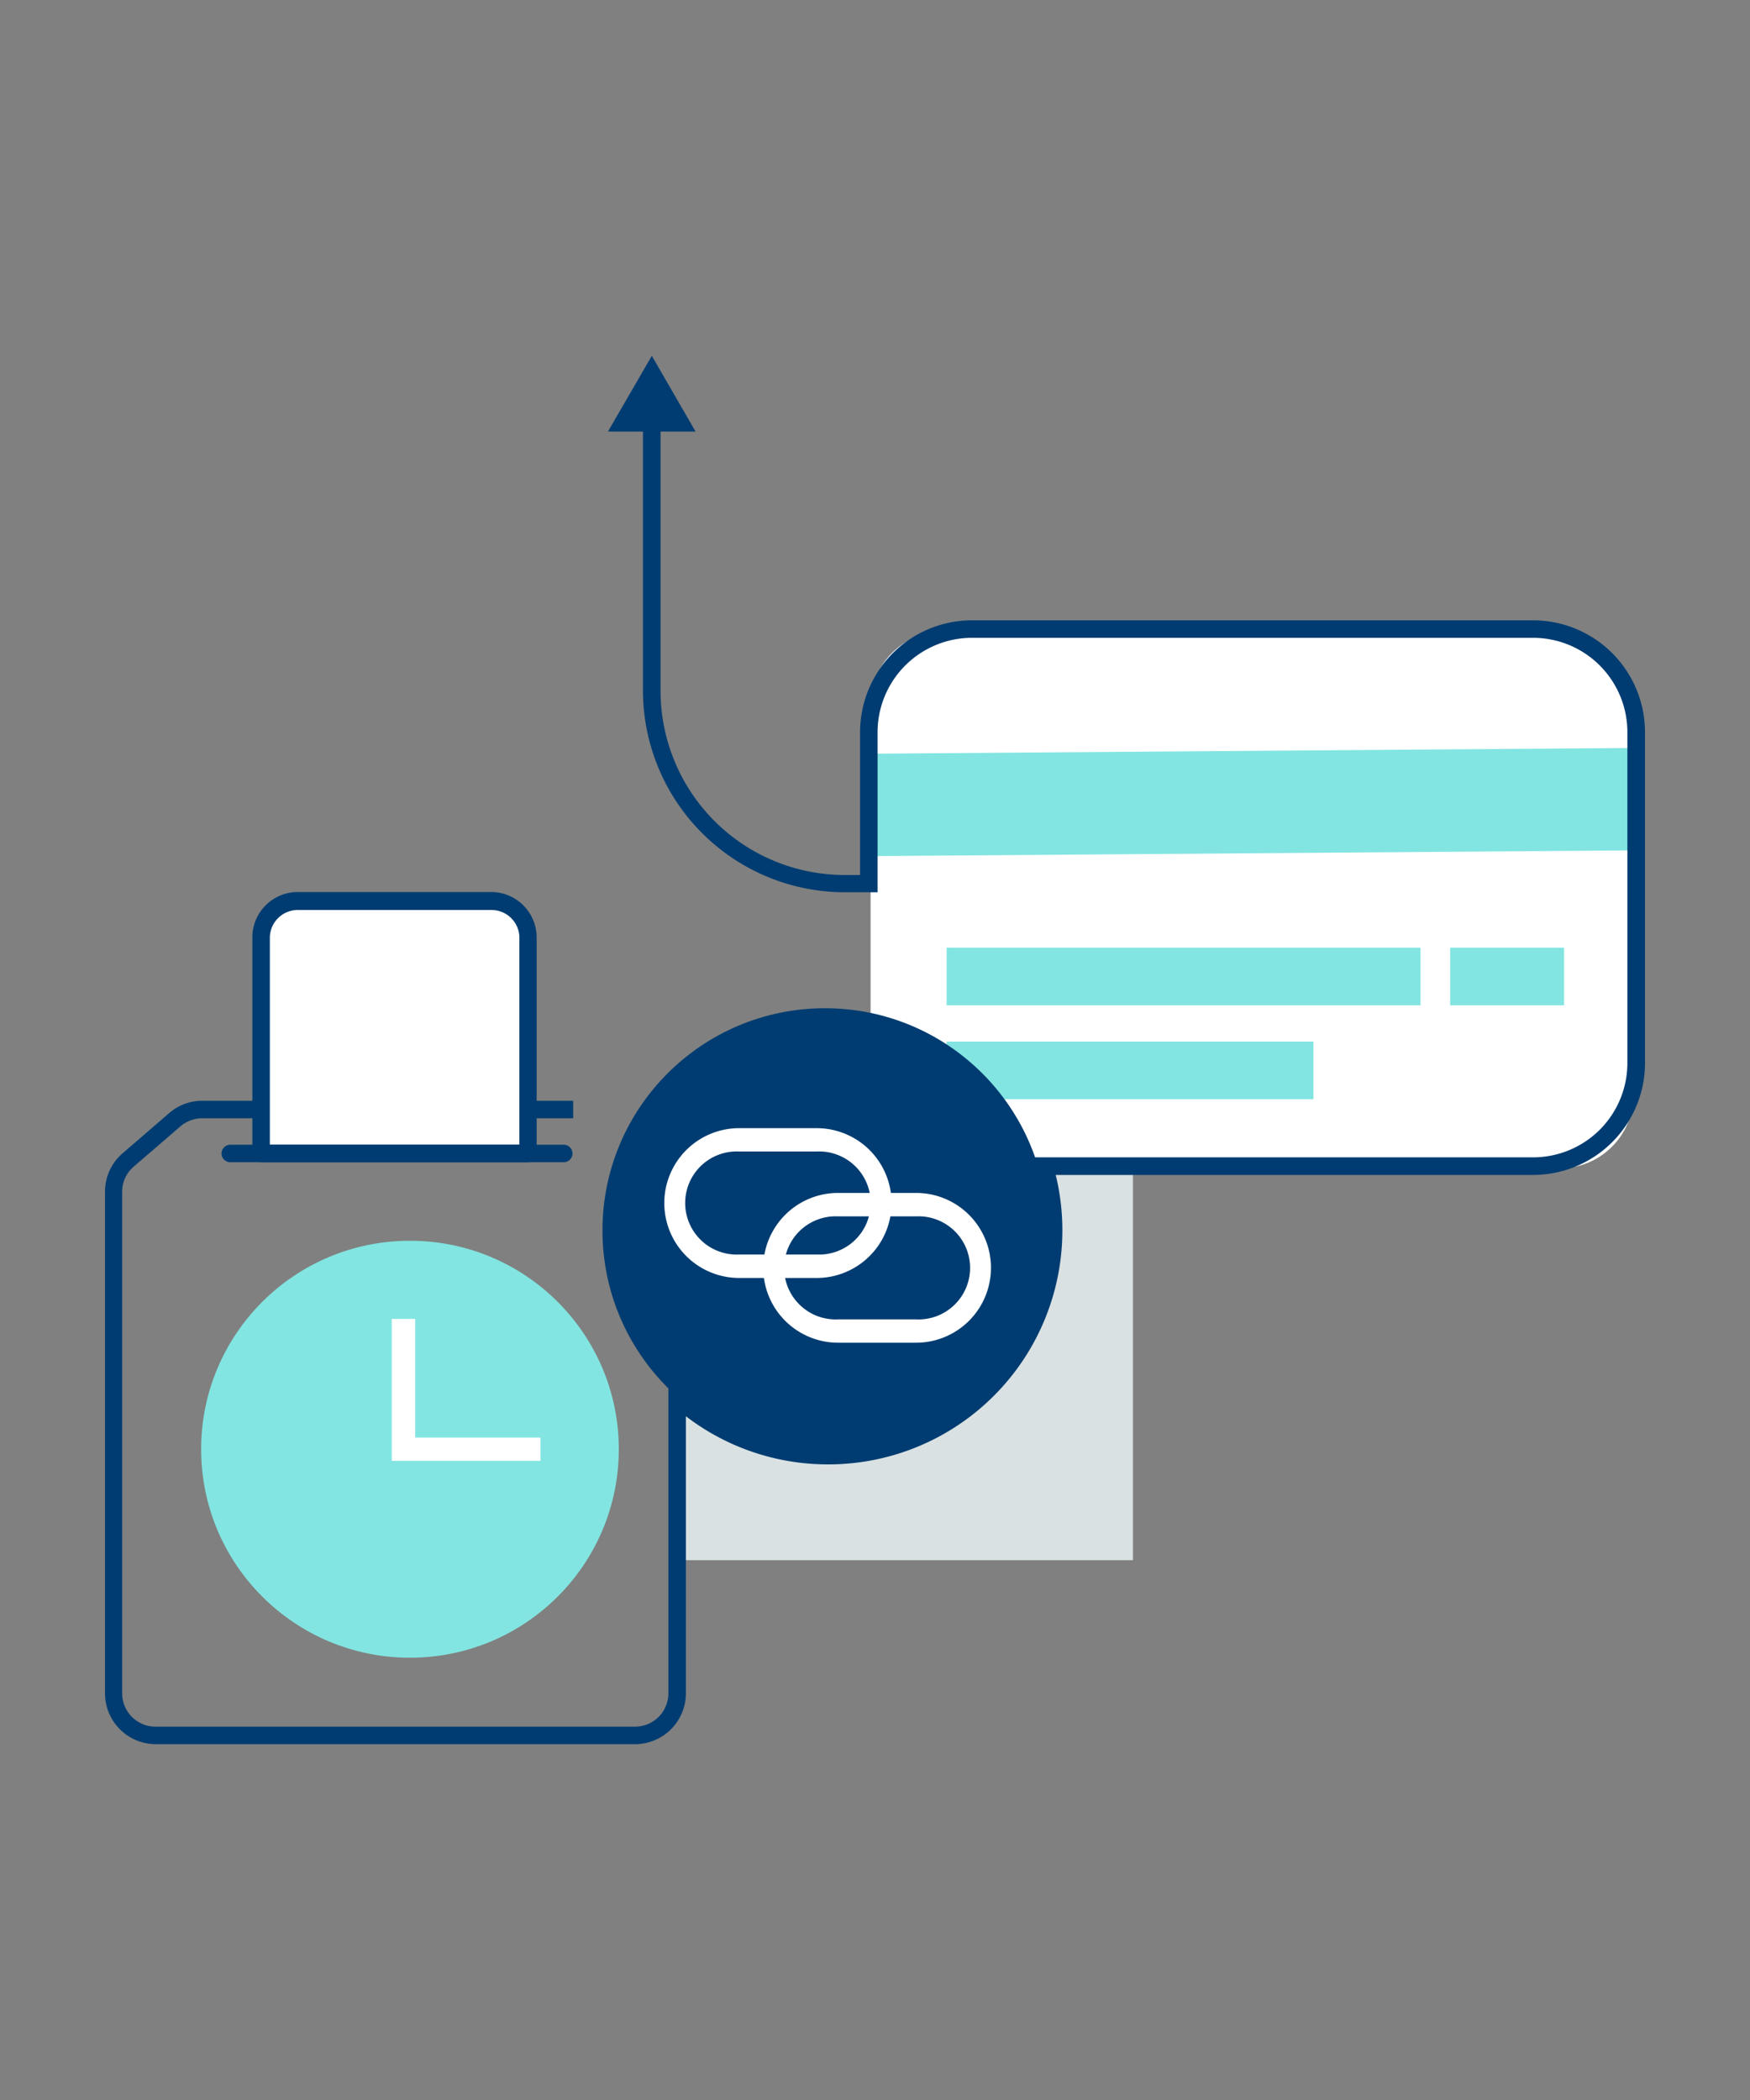 <svg id="Pictograms_OUTLINE" data-name="Pictograms OUTLINE" xmlns="http://www.w3.org/2000/svg" width="150" height="180" viewBox="0 0 150 180"><rect x="0" y="0" width="150" height="180" fill="#808080" stroke="none"/><defs><style>.cls-1{fill:#fff;}.cls-2{fill:#d9e1e2;}.cls-3{fill:#82e5e1;}.cls-4{fill:#003c71;}</style></defs><rect class="cls-1" x="74.62" y="54.11" width="65.39" height="46.03" rx="6.3"/><rect class="cls-2" x="58.02" y="100.49" width="39.09" height="33.24"/><rect class="cls-3" x="81.14" y="81.23" width="40.62" height="4.94"/><rect class="cls-3" x="124.3" y="81.23" width="9.76" height="4.94"/><polygon class="cls-3" points="140 72.89 75.06 73.38 75.06 64.6 140 64.11 140 72.89"/><path class="cls-4" d="M131.41,100.71H83.31a9.6,9.6,0,0,1-9.59-9.58V89.46h1.5v1.67a8.09,8.09,0,0,0,8.09,8.07h48.1a8.08,8.08,0,0,0,8.08-8.07V62.75a8.09,8.09,0,0,0-8.08-8.08H83.31a8.1,8.1,0,0,0-8.09,8.08V76.48H72.41a17.31,17.31,0,0,1-17.3-17.27V35.89h1.51V59.21A15.79,15.79,0,0,0,72.41,75h1.31V62.75a9.6,9.6,0,0,1,9.59-9.58h48.1A9.6,9.6,0,0,1,141,62.75V91.13A9.6,9.6,0,0,1,131.41,100.71Z"/><polygon class="cls-4" points="59.62 36.99 55.87 30.5 52.11 36.99 59.62 36.99"/><path class="cls-4" d="M54.43,149.5H13.36A4.36,4.36,0,0,1,9,145.15v-43a4.34,4.34,0,0,1,1.5-3.29l4-3.45a4.32,4.32,0,0,1,2.85-1.06H49.13v1.5H17.34a2.92,2.92,0,0,0-1.87.69l-4,3.45a2.83,2.83,0,0,0-1,2.16v43A2.86,2.86,0,0,0,13.36,148H54.43a2.86,2.86,0,0,0,2.86-2.85v-43a2.84,2.84,0,0,0-1-2.16l1-1.13a4.34,4.34,0,0,1,1.5,3.29v43A4.36,4.36,0,0,1,54.43,149.5Z"/><ellipse class="cls-3" cx="35.14" cy="124.22" rx="17.9" ry="17.87"/><polygon class="cls-1" points="46.33 125.22 33.58 125.22 33.58 113.05 35.59 113.05 35.59 123.22 46.33 123.22 46.33 125.22"/><path class="cls-1" d="M25.52,77.21H42.13a3.14,3.14,0,0,1,3.14,3.14V98.87a0,0,0,0,1,0,0H22.38a0,0,0,0,1,0,0V80.35A3.14,3.14,0,0,1,25.52,77.21Z"/><path class="cls-4" d="M45.27,99.62H22.38a.75.75,0,0,1-.75-.75V80.35a3.89,3.89,0,0,1,3.89-3.89H42.13A3.9,3.9,0,0,1,46,80.35V98.87A.76.76,0,0,1,45.27,99.62Zm-22.14-1.5H44.52V80.35A2.39,2.39,0,0,0,42.13,78H25.52a2.39,2.39,0,0,0-2.39,2.39Z"/><path class="cls-4" d="M48.32,99.62H19.74a.75.75,0,1,1,0-1.5H48.32a.75.75,0,0,1,0,1.5Z"/><rect class="cls-3" x="81.14" y="89.28" width="31.44" height="4.94"/><ellipse class="cls-4" cx="70.71" cy="105.47" rx="19.07" ry="19.05"/><path class="cls-4" d="M71,125.52a20,20,0,0,1-13.7-5.39l1.37-1.46A18.06,18.06,0,0,0,88.21,100l1.91-.61A20.06,20.06,0,0,1,71,125.52Z"/><path class="cls-1" d="M70,109.54H63.36a6.42,6.42,0,1,1,0-12.84H70a6.42,6.42,0,1,1,0,12.84ZM63.36,98.7a4.42,4.42,0,1,0,0,8.83H70a4.42,4.42,0,1,0,0-8.83Z"/><path class="cls-1" d="M78.52,115.09H71.84a6.42,6.42,0,1,1,0-12.84h6.68a6.42,6.42,0,1,1,0,12.84Zm-6.68-10.83a4.42,4.42,0,1,0,0,8.83h6.68a4.42,4.42,0,1,0,0-8.83Z"/></svg>